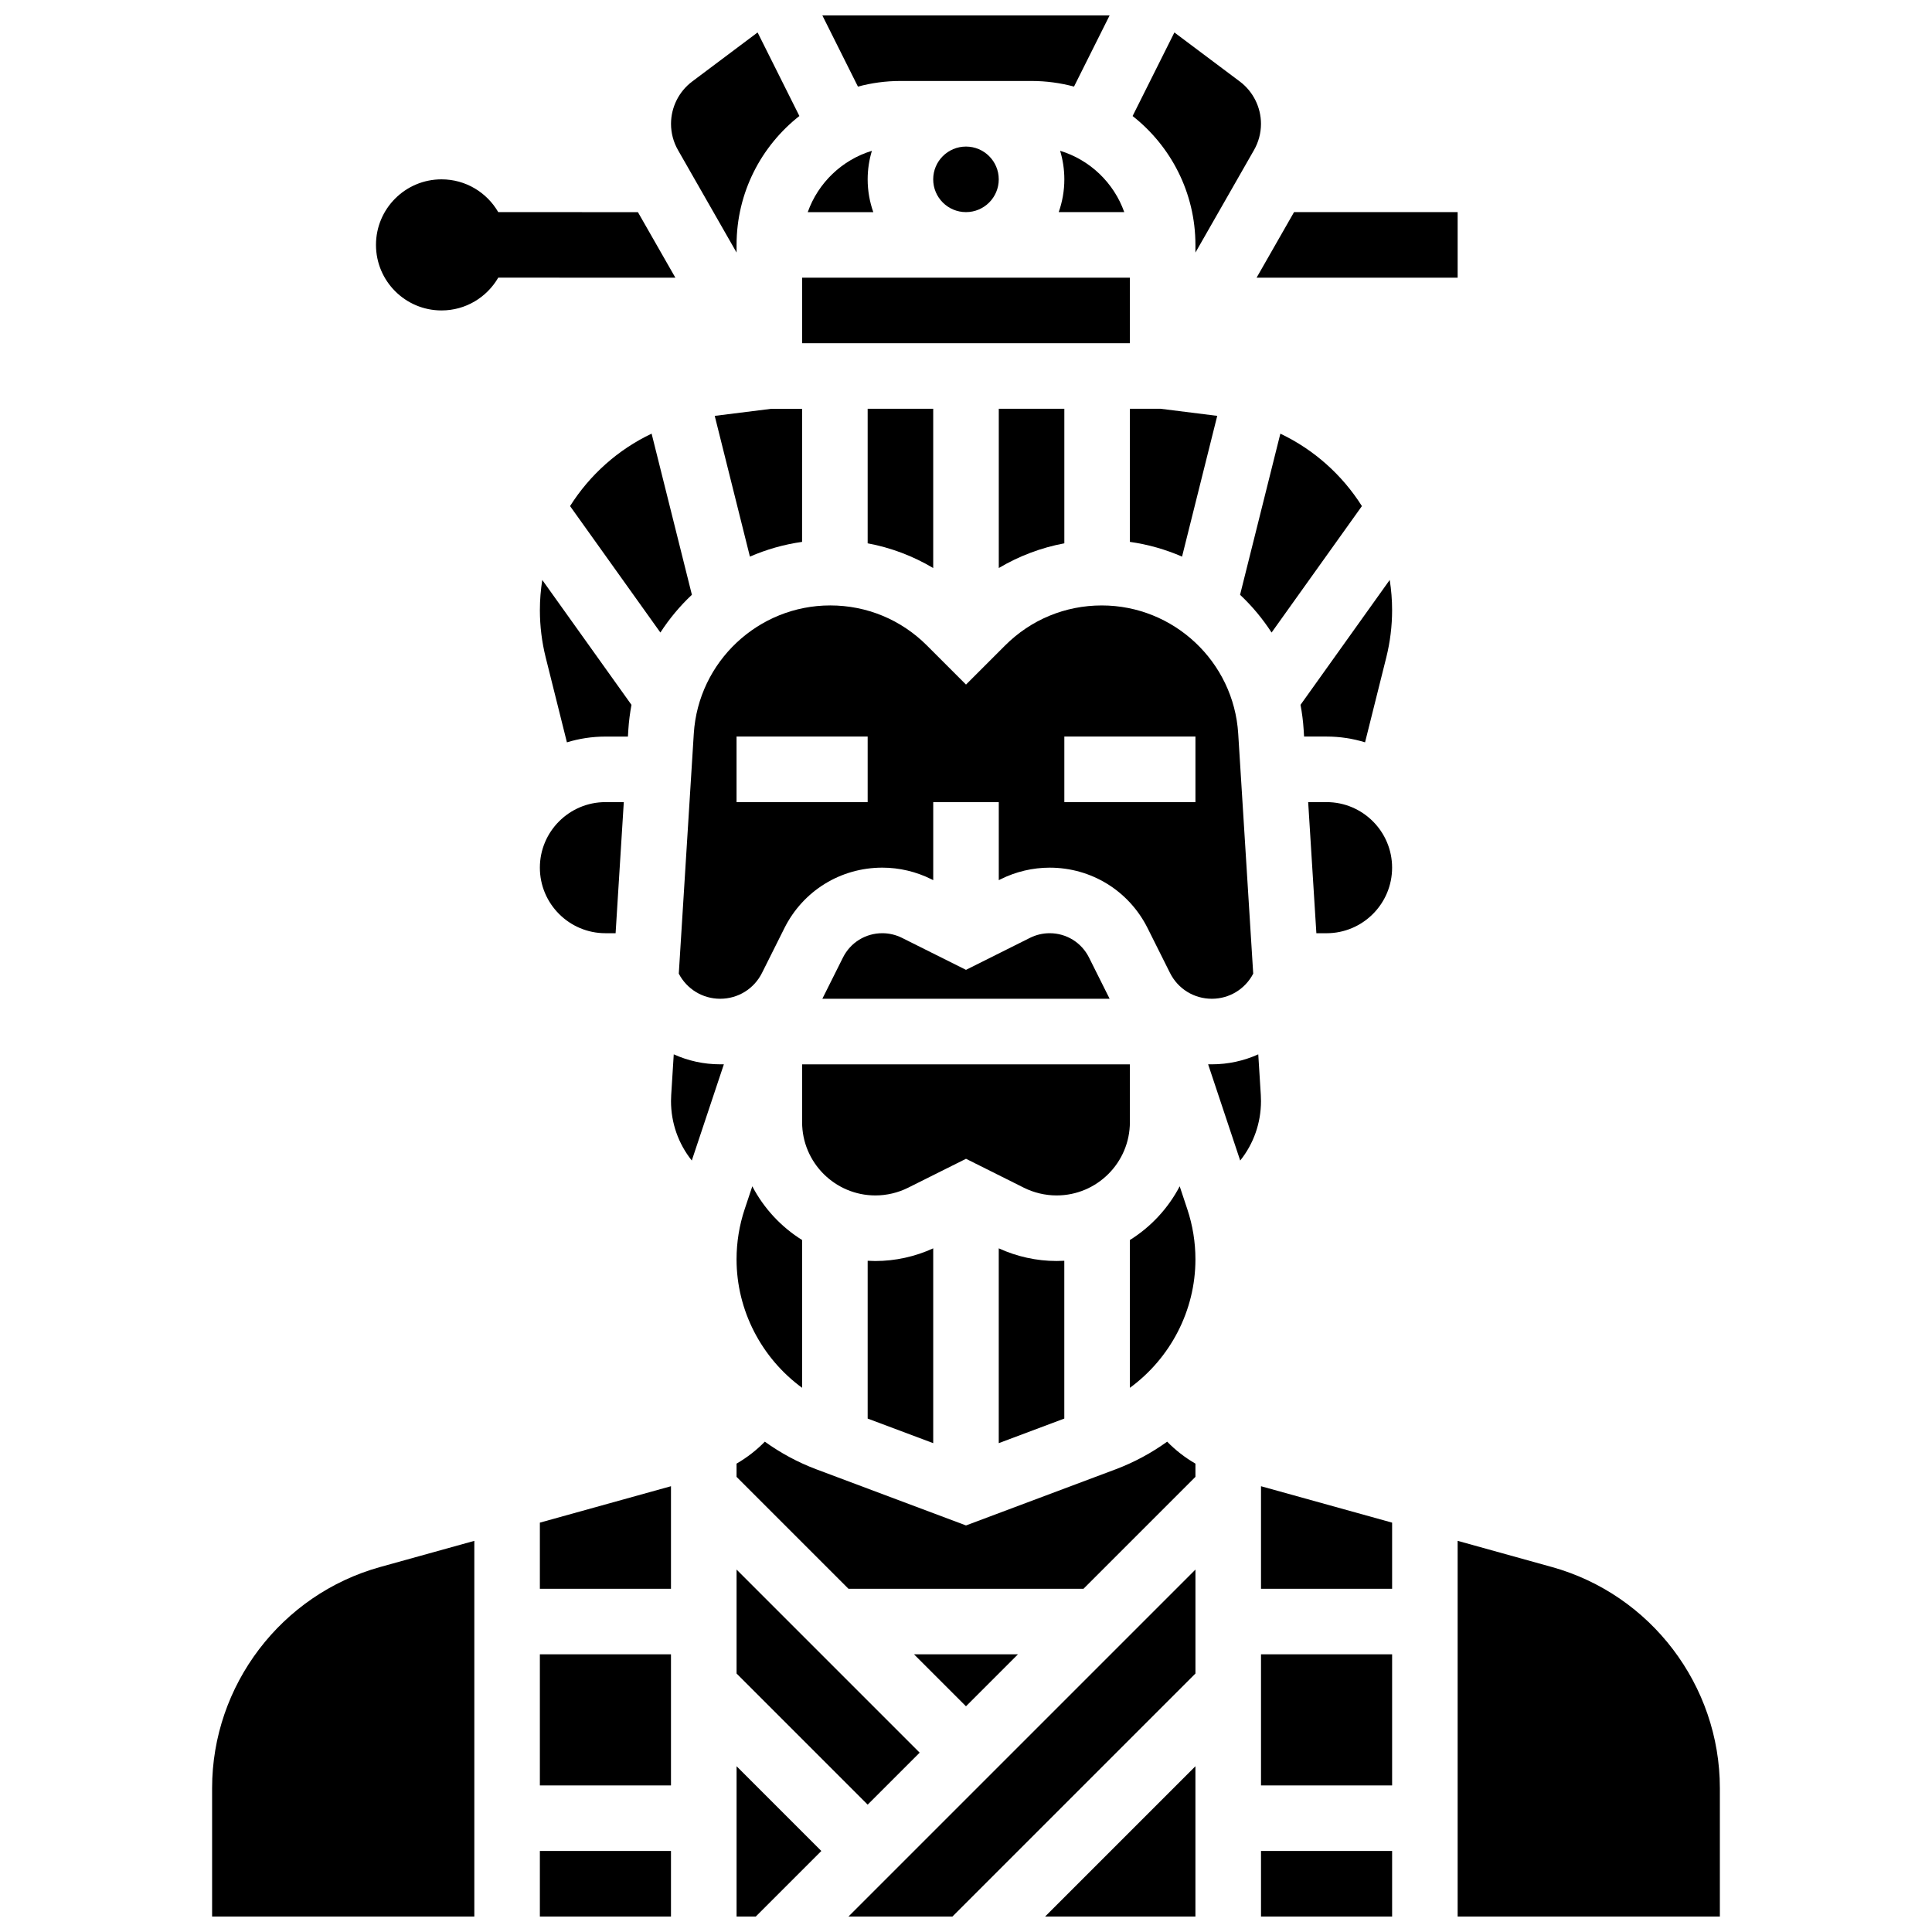 <?xml version="1.0" encoding="UTF-8"?>
<!-- Uploaded to: ICON Repo, www.svgrepo.com, Generator: ICON Repo Mixer Tools -->
<svg width="800px" height="800px" version="1.1" viewBox="144 144 512 512" xmlns="http://www.w3.org/2000/svg">
 <defs>
  <clipPath id="h">
   <path d="m361 148.09h78v18.906h-78z"/>
  </clipPath>
  <clipPath id="g">
   <path d="m478 634h35v17.902h-35z"/>
  </clipPath>
  <clipPath id="f">
   <path d="m368 559h93v92.902h-93z"/>
  </clipPath>
  <clipPath id="e">
   <path d="m530 552h70v99.902h-70z"/>
  </clipPath>
  <clipPath id="d">
   <path d="m200 552h70v99.902h-70z"/>
  </clipPath>
  <clipPath id="c">
   <path d="m420 612h41v39.902h-41z"/>
  </clipPath>
  <clipPath id="b">
   <path d="m287 634h35v17.902h-35z"/>
  </clipPath>
  <clipPath id="a">
   <path d="m339 612h23v39.902h-23z"/>
  </clipPath>
 </defs>
 <path d="m322.98 217.59-9.926-17.371-37.012-0.004c-3.004-5.188-8.602-8.688-15.031-8.688-9.594 0-17.371 7.777-17.371 17.371s7.777 17.371 17.371 17.371c6.426 0 12.023-3.5 15.031-8.688z"/>
 <path d="m530.29 217.59v-17.375h-43.355l-9.926 17.375z"/>
 <path d="m441.94 200.21c-2.754-7.762-9.082-13.844-17-16.25 0.727 2.394 1.121 4.934 1.121 7.566 0 3.047-0.531 5.969-1.492 8.688z"/>
 <path d="m460.8 208.9v2.035l15.527-27.172c1.207-2.113 1.848-4.516 1.848-6.949 0-4.383-2.094-8.574-5.602-11.207l-17.348-13.004-11.074 22.145c10.125 7.961 16.648 20.305 16.648 34.152z"/>
 <path d="m339.2 210.93v-2.035c0-13.848 6.519-26.191 16.645-34.152l-11.074-22.145-17.344 13.008c-3.508 2.633-5.602 6.82-5.602 11.207 0 2.434 0.637 4.836 1.844 6.949z"/>
 <path d="m451.58 252.33h-8.148v35.273c4.84 0.68 9.477 2.016 13.824 3.906l9.324-37.301z"/>
 <path d="m426.06 252.33h-17.371v42.203c5.359-3.18 11.219-5.402 17.371-6.547z"/>
 <path d="m333.41 254.21 9.324 37.301c4.352-1.891 8.988-3.227 13.824-3.906l0.004-35.27h-8.148z"/>
 <path d="m356.57 217.59h86.863v17.371h-86.863z"/>
 <path d="m408.68 191.53c0 4.797-3.887 8.684-8.684 8.684-4.801 0-8.688-3.887-8.688-8.684 0-4.801 3.887-8.688 8.688-8.688 4.797 0 8.684 3.887 8.684 8.688"/>
 <g clip-path="url(#h)">
  <path d="m382.62 165.46h34.746c3.894 0 7.668 0.523 11.258 1.488l9.434-18.859h-76.125l9.43 18.863c3.59-0.969 7.363-1.492 11.258-1.492z"/>
 </g>
 <path d="m391.31 252.33h-17.371v35.656c6.152 1.145 12.016 3.363 17.371 6.547z"/>
 <path d="m413.77 582.41h-27.551l13.777 13.773z"/>
 <path d="m443.43 441.38v-15.32h-86.863v15.32c0 10.711 8.711 19.422 19.422 19.422 3 0 6.004-0.711 8.684-2.051l15.328-7.66 15.32 7.66c2.684 1.34 5.688 2.051 8.688 2.051 10.711 0.004 19.422-8.711 19.422-19.422z"/>
 <path d="m373.94 478.12v41.816l17.371 6.516v-51.629c-4.789 2.191-10.055 3.359-15.32 3.359-0.688-0.004-1.371-0.027-2.051-0.062z"/>
 <path d="m504.92 278.12c-5.207-8.242-12.68-14.953-21.613-19.195l-10.676 42.699c3.172 2.977 5.973 6.34 8.352 10.008z"/>
 <path d="m408.68 474.82v51.629l17.371-6.516v-41.816c-0.68 0.039-1.363 0.059-2.051 0.059-5.262 0.004-10.531-1.164-15.32-3.356z"/>
 <path d="m343.37 458.38-2.016 6.043c-1.434 4.301-2.16 8.781-2.16 13.312 0 13.609 6.68 26.242 17.371 34.047v-39.168c-5.57-3.473-10.141-8.395-13.195-14.234z"/>
 <path d="m339.2 587.5 34.742 34.746 13.777-13.773-48.52-48.52z"/>
 <path d="m454.06 401.83c2.113 4.227 6.363 6.852 11.086 6.852 4.644 0 8.82-2.547 10.969-6.652l-3.977-63.613c-1.188-19.047-17.07-33.969-36.16-33.969-9.676 0-18.777 3.769-25.621 10.613l-10.355 10.355-10.359-10.359c-6.844-6.844-15.941-10.613-25.621-10.613-19.086 0-34.969 14.922-36.16 33.973l-3.977 63.613c2.148 4.106 6.324 6.652 10.969 6.652 4.727 0 8.973-2.625 11.086-6.856l5.926-11.848c4.949-9.898 14.895-16.043 25.961-16.043 4.481 0 8.973 1.059 12.98 3.062l0.508 0.254v-20.688h17.371v20.691l0.508-0.254c4.012-2.004 8.5-3.062 12.98-3.062 11.066 0 21.016 6.148 25.961 16.047zm-80.121-45.266h-34.746v-17.371h34.746zm52.121 0v-17.371h34.746v17.371z"/>
 <path d="m422.17 391.31c-1.801 0-3.602 0.426-5.211 1.23l-16.961 8.48-16.965-8.48c-1.609-0.805-3.41-1.23-5.211-1.23-4.441 0-8.438 2.469-10.426 6.441l-5.465 10.93h76.129l-5.465-10.93c-1.988-3.973-5.981-6.441-10.426-6.441z"/>
 <path d="m373.94 191.53c0-2.629 0.395-5.168 1.121-7.562-7.918 2.406-14.25 8.488-17 16.25h17.371c-0.961-2.723-1.492-5.644-1.492-8.688z"/>
 <g clip-path="url(#g)">
  <path d="m478.18 634.53h34.746v17.371h-34.746z"/>
 </g>
 <g clip-path="url(#f)">
  <path d="m396.4 651.9 64.406-64.402v-27.547l-91.953 91.949z"/>
 </g>
 <path d="m478.18 582.41h34.746v34.746h-34.746z"/>
 <path d="m456.63 458.38c-3.055 5.84-7.629 10.762-13.199 14.238v39.168c10.691-7.805 17.371-20.438 17.371-34.047 0-4.531-0.727-9.012-2.16-13.312z"/>
 <path d="m439.59 533.41-39.59 14.848-39.59-14.848c-4.949-1.855-9.547-4.348-13.723-7.352-2.219 2.273-4.742 4.227-7.492 5.82v3.504l29.656 29.656h62.293l29.66-29.656v-3.504c-2.754-1.59-5.273-3.547-7.492-5.82-4.176 3.004-8.773 5.496-13.723 7.352z"/>
 <path d="m478.13 434.22-0.676-10.809c-3.789 1.711-7.961 2.644-12.309 2.644h-0.977l8.5 25.5c3.543-4.426 5.508-9.941 5.508-15.754 0-0.531-0.016-1.055-0.047-1.582z"/>
 <path d="m488.65 330.79c0.402 2.141 0.691 4.32 0.828 6.547l0.117 1.855h5.953c3.551 0 6.977 0.539 10.207 1.531l5.621-22.48c1.023-4.102 1.547-8.328 1.547-12.555 0-2.715-0.223-5.387-0.633-8z"/>
 <g clip-path="url(#e)">
  <path d="m555.25 559.27-24.961-6.934v99.562h69.492v-34.043c0-27.211-18.312-51.305-44.531-58.586z"/>
 </g>
 <path d="m478.18 565.04h34.746v-17.523l-34.746-9.652z"/>
 <path d="m495.55 356.57h-4.871l2.172 34.746h2.699c9.578 0 17.371-7.793 17.371-17.371 0.004-9.582-7.789-17.375-17.371-17.375z"/>
 <g clip-path="url(#d)">
  <path d="m200.21 617.86v34.043h69.492v-99.562l-24.961 6.934c-26.219 7.281-44.531 31.375-44.531 58.586z"/>
 </g>
 <g clip-path="url(#c)">
  <path d="m460.8 651.9v-39.832l-39.836 39.832z"/>
 </g>
 <g clip-path="url(#b)">
  <path d="m287.07 634.53h34.746v17.371h-34.746z"/>
 </g>
 <path d="m287.07 373.94c0 9.578 7.793 17.371 17.371 17.371h2.699l2.172-34.746-4.867 0.004c-9.578 0-17.375 7.793-17.375 17.371z"/>
 <path d="m310.52 337.34c0.141-2.223 0.43-4.406 0.828-6.547l-23.641-33.098c-0.41 2.613-0.633 5.281-0.633 8 0 4.227 0.52 8.449 1.547 12.555l5.617 22.477c3.231-0.988 6.66-1.527 10.211-1.527h5.957z"/>
 <path d="m287.07 582.41h34.746v34.746h-34.746z"/>
 <path d="m327.36 301.62-10.676-42.699c-8.934 4.242-16.406 10.953-21.613 19.195l23.938 33.512c2.375-3.668 5.18-7.031 8.352-10.008z"/>
 <path d="m322.55 423.41-0.676 10.812c-0.031 0.52-0.051 1.047-0.051 1.574 0 5.812 1.965 11.324 5.508 15.754l8.5-25.496h-0.977c-4.348 0-8.52-0.934-12.305-2.644z"/>
 <path d="m287.07 565.04h34.746v-27.176l-34.746 9.652z"/>
 <g clip-path="url(#a)">
  <path d="m339.2 651.9h5.086l17.375-17.371-22.461-22.461z"/>
 </g>
</svg>